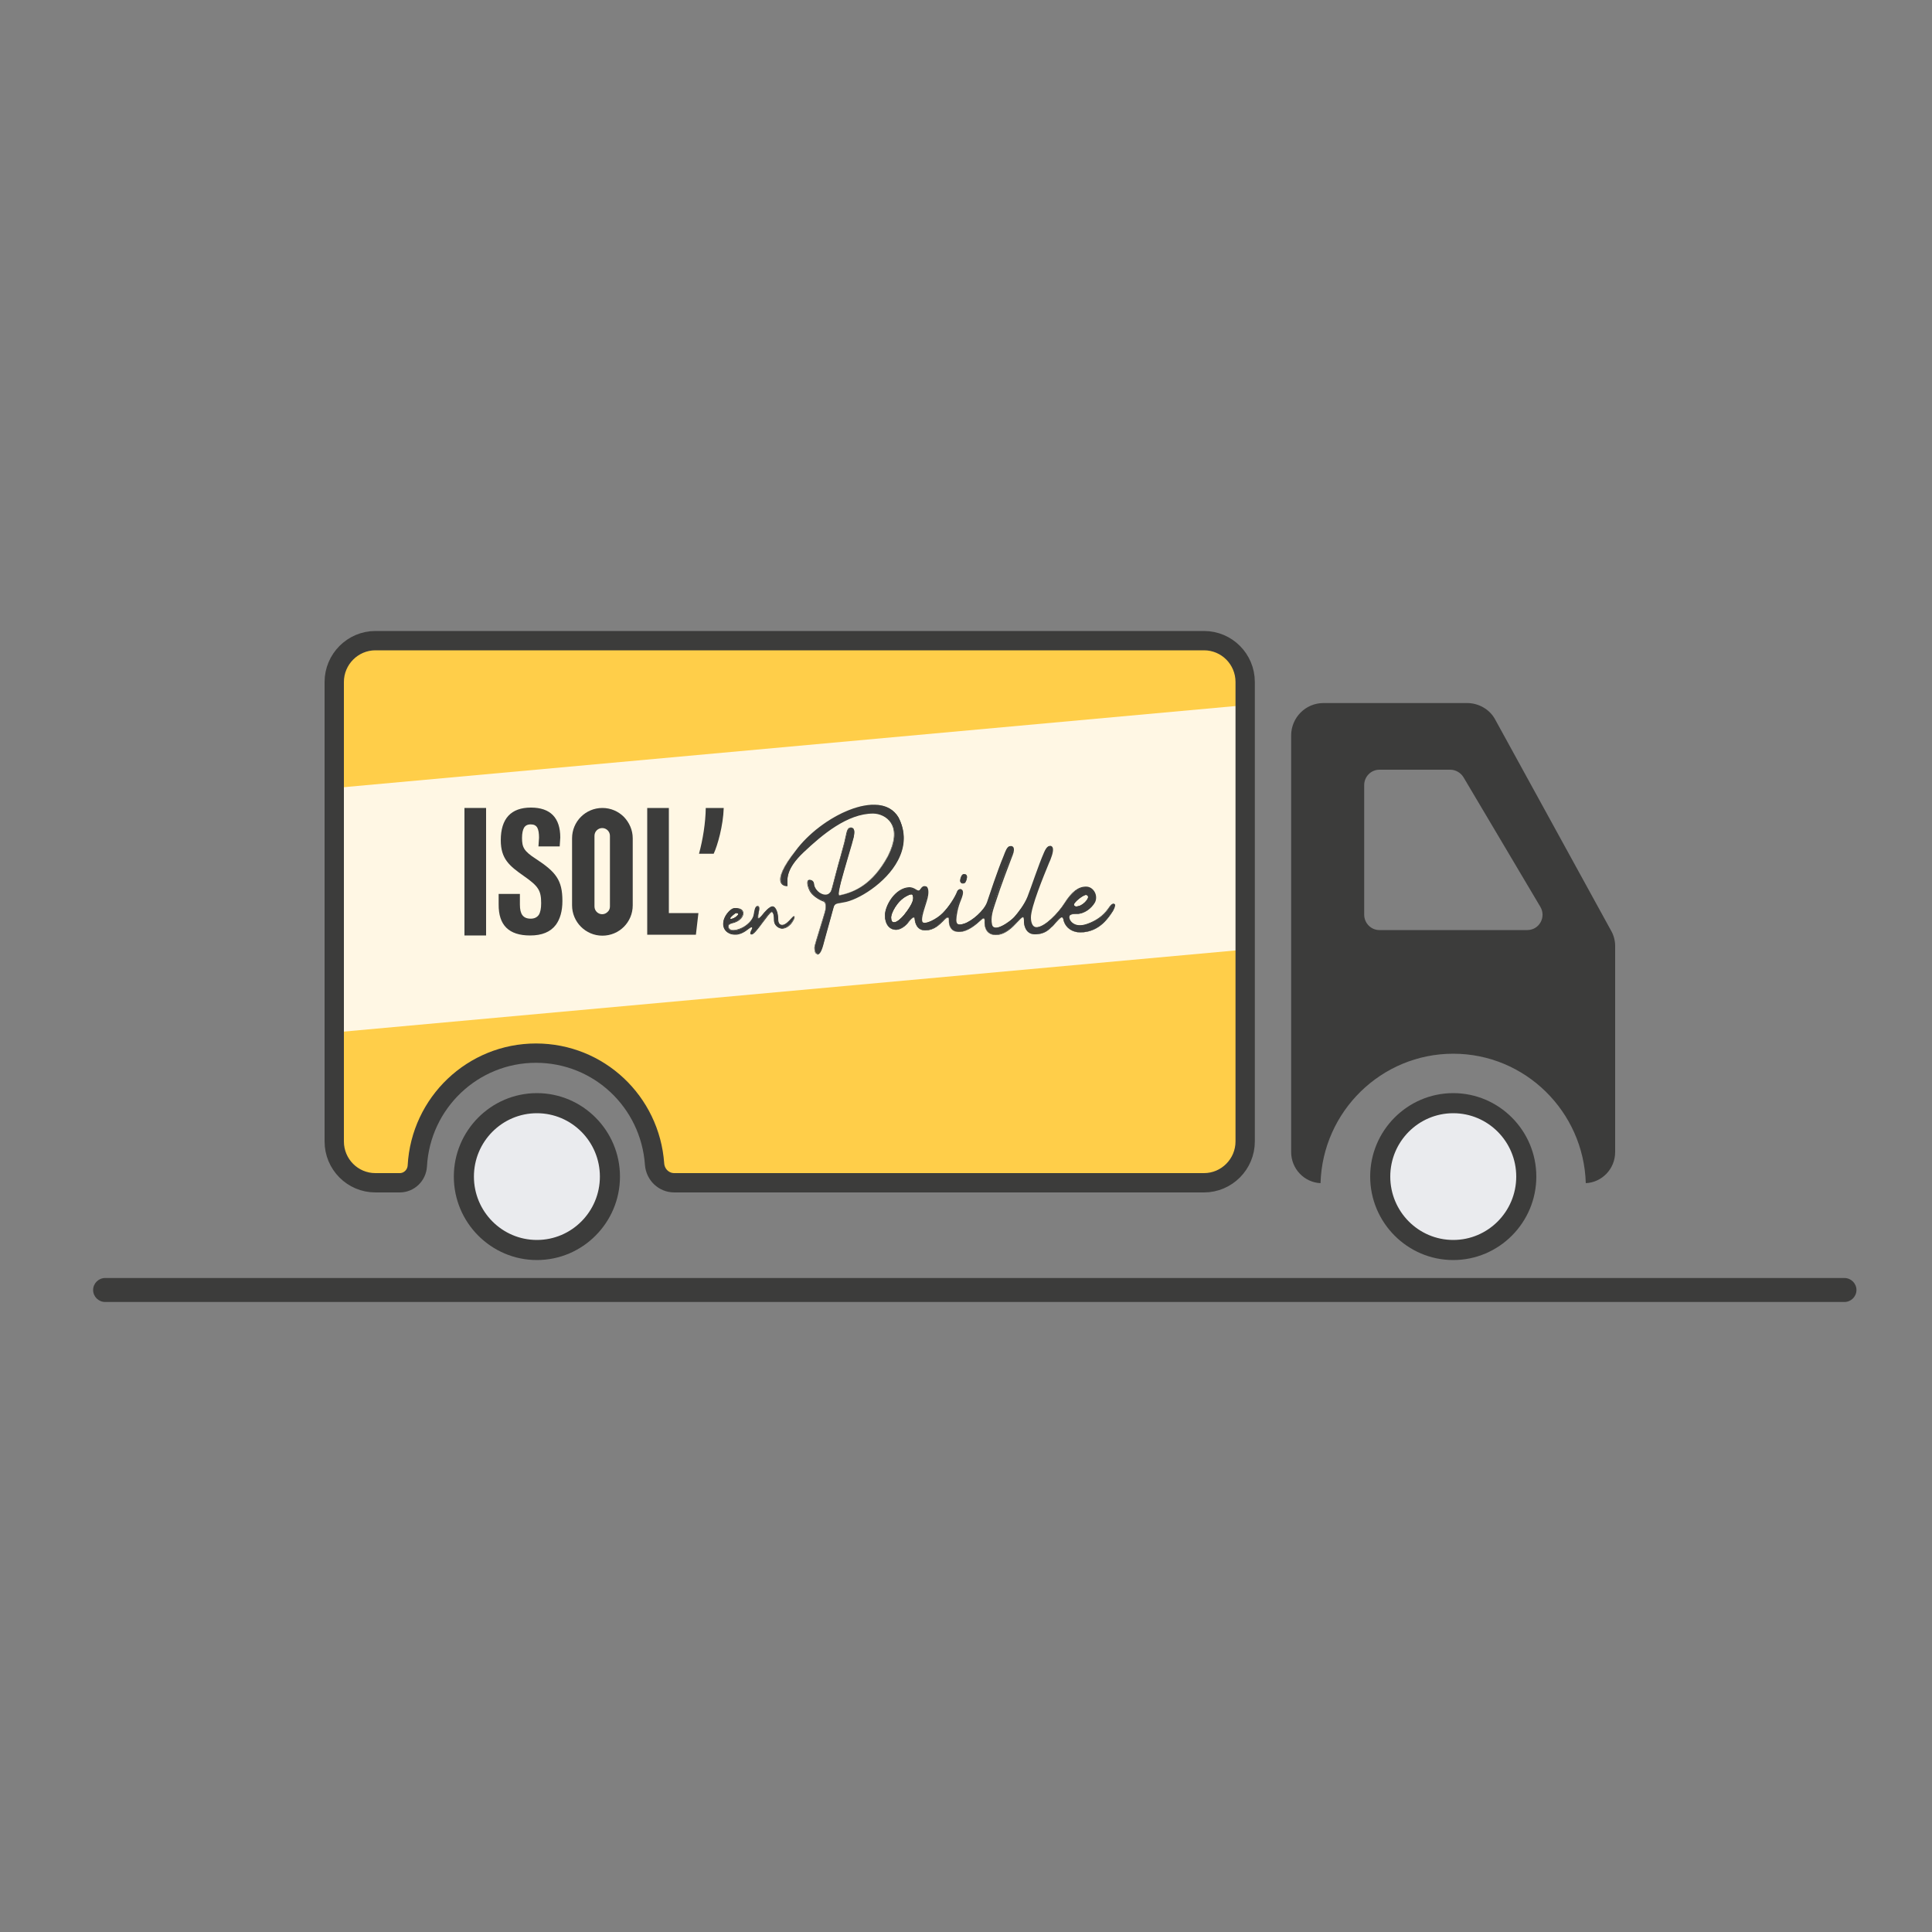 <?xml version="1.0" encoding="UTF-8"?>
<svg id="Calque_1" xmlns="http://www.w3.org/2000/svg" width="100" height="100" baseProfile="tiny" version="1.2" viewBox="0 0 100 100">
  <rect x="0" y="0" width="100" height="100" fill="#808080" stroke="none"/>
  <!-- Generator: Adobe Illustrator 29.1.0, SVG Export Plug-In . SVG Version: 2.1.0 Build 142)  -->
  <g>
    <line x1="5.44" y1="66.77" x2="95.47" y2="66.77" fill="#3c3c3b"/>
    <path d="M95.47,67.39H5.44c-.34,0-.62-.28-.62-.62s.28-.62.62-.62h90.03c.34,0,.62.28.62.62s-.28.62-.62.62Z" fill="#3c3c3b"/>
  </g>
  <g>
    <g>
      <g>
        <ellipse cx="27.79" cy="60.9" rx="3.78" ry="3.8" fill="#eaebee"/>
        <path d="M27.79,65.22c2.37,0,4.3-1.94,4.3-4.32s-1.93-4.32-4.3-4.32-4.3,1.94-4.3,4.32,1.93,4.32,4.3,4.32ZM27.79,57.62c1.8,0,3.26,1.47,3.26,3.28s-1.46,3.28-3.26,3.28-3.26-1.47-3.26-3.28,1.46-3.28,3.26-3.28Z" fill="#3c3c3b"/>
      </g>
      <g>
        <ellipse cx="75.22" cy="60.9" rx="3.78" ry="3.8" fill="#eaebee"/>
        <path d="M75.22,65.22c2.37,0,4.3-1.94,4.3-4.32s-1.93-4.32-4.3-4.32-4.3,1.94-4.3,4.32,1.93,4.32,4.3,4.32ZM75.22,57.62c1.8,0,3.26,1.47,3.26,3.28s-1.46,3.28-3.26,3.28-3.26-1.47-3.26-3.28,1.46-3.28,3.26-3.28Z" fill="#3c3c3b"/>
      </g>
      <path d="M68.51,36.39h7.43c.6,0,1.18.33,1.46.87l6,10.93c.13.23.2.51.2.77v10.67c0,.86-.67,1.57-1.52,1.61-.11-3.71-3.14-6.7-6.86-6.7s-6.76,2.98-6.87,6.7c-.85-.04-1.52-.75-1.52-1.61v-21.56c0-.93.75-1.68,1.67-1.68ZM70.61,47.34c0,.44.35.8.79.8h7.65c.62,0,.99-.67.68-1.2l-3.98-6.71c-.14-.23-.4-.39-.68-.39h-3.67c-.44,0-.79.36-.79.8v6.71Z" fill="#3c3c3b"/>
      <path d="M19.43,61.22h1.26c.48,0,.88-.38.91-.87.18-3.28,2.88-5.84,6.14-5.84s5.91,2.52,6.14,5.74c.04.55.48.97,1.02.97h27.42c1.17,0,2.13-.96,2.13-2.14v-23.78c0-1.18-.95-2.14-2.13-2.14H19.43c-1.17,0-2.13.96-2.13,2.14v23.78c0,1.18.95,2.14,2.13,2.14Z" fill="#ffce49"/>
      <polygon points="64.44 49.15 17.3 53.44 17.3 40.79 64.44 36.5 64.44 49.15" fill="#fff7e4"/>
      <path d="M19.43,61.22h1.26c.48,0,.88-.38.91-.87.18-3.28,2.88-5.84,6.14-5.84s5.91,2.52,6.14,5.74c.04.55.48.97,1.02.97h27.42c1.17,0,2.13-.96,2.13-2.14v-23.78c0-1.18-.95-2.14-2.13-2.14H19.43c-1.17,0-2.13.96-2.13,2.14v23.78c0,1.18.95,2.14,2.13,2.14Z" fill="none" stroke="#3c3c3b" stroke-miterlimit="10"/>
    </g>
    <g>
      <rect x="24.04" y="41.82" width="1.12" height="6.6" fill="#3c3c3b"/>
      <polygon points="36.15 47.26 36.02 48.38 33.5 48.38 33.5 41.82 34.62 41.82 34.62 47.26 36.15 47.26" fill="#3c3c3b"/>
      <path d="M36.53,41.82c-.01.76-.15,1.64-.35,2.37h.76c.2-.43.49-1.44.52-2.37h-.93Z" fill="#3c3c3b"/>
      <path d="M32.29,42.28c-.28-.28-.67-.46-1.11-.46-.87,0-1.57.7-1.57,1.57v3.47c0,.86.7,1.57,1.57,1.57s1.57-.7,1.57-1.57v-3.47c0-.43-.18-.82-.46-1.11ZM31.57,46.92c0,.11-.04.21-.12.28-.07.07-.17.12-.28.12-.22,0-.4-.18-.4-.4v-3.66c0-.22.18-.4.4-.4s.4.18.4.4v3.66Z" fill="#3c3c3b"/>
      <path d="M29.11,46.64c0,.52-.12.93-.34,1.23-.28.37-.72.55-1.33.55h0c-1.1,0-1.64-.53-1.63-1.61v-.54s1.1,0,1.1,0v.55c0,.25.04.43.13.55.09.12.23.18.43.18h0c.19,0,.33-.07.42-.2.08-.13.12-.33.12-.6,0-.66-.14-.88-.9-1.41-.74-.52-1.19-.88-1.19-1.85,0-1.12.53-1.69,1.56-1.69h0c1.01,0,1.52.53,1.52,1.55l-.03.46h-1.1s.03-.45.03-.45c0-.24-.03-.41-.09-.52-.07-.12-.18-.17-.34-.17h0c-.17,0-.28.06-.35.18-.06.11-.1.28-.1.52,0,.48.09.68.71,1.08,1.04.68,1.38,1.1,1.38,2.18Z" fill="#3c3c3b"/>
      <g>
        <g>
          <path d="M41.09,47.43c-.06,0-.35.46-.6.46-.1,0-.23-.04-.23-.34s-.11-.62-.28-.62-.46.37-.53.45c-.07.08-.16.17-.19.17s-.06-.06-.01-.26c.05-.2.08-.37-.02-.37s-.14.11-.2.43c-.06.32-.4.59-.6.68-.2.1-.4.16-.57.12-.16-.03-.18-.17-.18-.22,0-.07.07-.13.2-.16.33-.07.56-.28.57-.49,0-.21-.24-.27-.44-.26-.2.01-.59.42-.57.81.02.4.38.6.78.51.4-.1.62-.43.7-.36.09.07-.2.37-.02.37.19,0,.88-1.16,1.04-1.16.06,0,.13.1.13.43s.28.43.4.43.4-.07.6-.46c.02-.04.07-.16,0-.16ZM38.14,47.26s.04,0,.05.01c.01.01.02.03.02.05,0,.07-.23.24-.35.24-.03,0-.06,0-.06-.02,0,0,0,0,0-.01,0-.02.01-.04.03-.06.02-.03.2-.2.27-.22.02,0,.03,0,.05,0Z" fill="#3c3c3b"/>
          <path d="M41.13,47.44s-.02-.02-.04-.02c-.03,0-.06.04-.14.12-.12.13-.3.33-.46.33-.09,0-.21-.03-.21-.32,0-.31-.12-.64-.3-.64-.15,0-.41.29-.54.46-.07.09-.16.16-.18.16,0,0,0,0,0,0,0,0-.03-.05,0-.24.04-.19.06-.32.02-.37-.01-.02-.03-.03-.06-.03-.12,0-.16.14-.21.45-.05.31-.39.57-.59.67-.23.11-.42.15-.55.12-.15-.03-.16-.15-.16-.2,0-.06.07-.11.19-.14.33-.07.57-.28.58-.51,0-.07-.02-.13-.07-.18-.08-.08-.22-.11-.39-.1-.11,0-.26.11-.38.27-.14.18-.21.38-.21.56,0,.18.08.33.22.43.11.08.24.12.39.12.06,0,.13,0,.19-.02.23-.05.39-.18.51-.27.08-.06.15-.11.18-.09s0,.1-.04.16c-.03.07-.06.14-.04.18.01.02.04.03.07.03.1,0,.3-.25.58-.63.19-.25.39-.53.46-.53.04,0,.11.09.11.41s.29.45.42.45c.06,0,.39-.02.61-.47,0,0,.06-.11.03-.16ZM40.48,48.04c-.12,0-.38-.1-.38-.41,0-.41-.11-.45-.15-.45-.08,0-.24.21-.49.54-.21.27-.46.61-.55.61-.01,0-.03,0-.04-.01-.02-.02.02-.09.04-.15.04-.08.07-.17.03-.21-.05-.04-.12.01-.22.09-.12.09-.28.21-.5.27-.21.05-.41.02-.55-.09-.12-.09-.19-.23-.2-.4-.02-.4.36-.78.55-.79.02,0,.04,0,.06,0,.13,0,.25.03.31.09.04.04.06.09.06.15,0,.21-.24.41-.55.47-.18.04-.22.11-.22.17,0,.05.01.2.19.23.14.03.33,0,.58-.12.21-.1.55-.37.61-.69.06-.32.1-.42.18-.42.01,0,.02,0,.03.01.04.05,0,.24-.03.34-.03.14-.03.23,0,.27,0,.01.02.02.03.02.04,0,.15-.1.2-.17.22-.28.41-.44.51-.44.15,0,.26.32.26.6,0,.24.08.36.24.36.18,0,.36-.21.49-.34.05-.05.1-.11.12-.11,0,0,0,0,.01,0,.01.02-.01.09-.03.13-.22.44-.54.45-.58.45Z" fill="#3c3c3b"/>
        </g>
        <g>
          <path d="M38.08,47.25c-.09.02-.26.2-.28.22-.02.03-.08.12.05.12s.37-.17.37-.26-.07-.09-.14-.08ZM37.85,47.57s-.06,0-.06-.02c0,0,0,0,0-.01,0-.02.01-.04.03-.06.02-.03.2-.2.27-.22.02,0,.03,0,.05,0,.02,0,.04,0,.05.01.01.01.02.03.02.05,0,.07-.23.24-.35.24Z" fill="#3c3c3b"/>
          <path d="M38.21,47.24s-.07-.03-.13-.01c-.1.02-.27.2-.29.23,0,.01-.05.06-.03.11.01.03.04.04.09.04.14,0,.39-.18.39-.28,0-.04-.01-.06-.03-.08ZM37.85,47.57s-.06,0-.06-.02c0,0,0,0,0-.01,0-.02.01-.04.03-.06.02-.03.2-.2.27-.22.02,0,.03,0,.05,0,.02,0,.04,0,.05.01.01.01.02.03.02.05,0,.07-.23.24-.35.24Z" fill="#3c3c3b"/>
        </g>
      </g>
      <g>
        <g>
          <path d="M57.64,46.8c-.11,0-.2.14-.3.28-.1.14-.39.52-1.05.75-.66.23-.95-.12-.97-.32-.02-.2.17-.21.39-.21.4,0,.77-.29.93-.58.17-.29,0-.8-.44-.8s-.78.34-1.11.85c-.33.52-1.04,1.24-1.46,1.24-.25,0-.31-.32-.31-.52,0-.61.78-2.45,1-3,.22-.55.12-.69,0-.69s-.21.16-.28.32c-.3.68-.68,1.85-.86,2.3-.16.41-.51.85-.69,1.05-.18.2-1.05.86-1.2.39-.1-.43.1-.91.17-1.13.34-1.07.78-2.16.9-2.46.12-.3.08-.47-.08-.47s-.25.29-.34.52c-.29.68-.76,2.1-.85,2.37-.15.44-.78.98-1.19,1.12-.41.14-.46-.03-.46-.2s.07-.62.24-1c.17-.39.12-.51.04-.55-.07-.03-.15,0-.18.09-.13.33-.44.8-.75,1.12-.31.32-.92.61-1.06.49-.14-.12.03-.6.2-1.12.17-.52.06-.73-.02-.74-.17-.07-.25.12-.31.19-.07.07-.16,0-.22-.04-.07-.04-.21-.1-.32-.1-.76.03-1.25.98-1.25,1.44s.24.73.56.73.61-.33.64-.4c.04-.07.32-.39.34-.16.02.24.13.59.53.59.67,0,.98-.67,1.16-.67.07,0,.08.07.08.12,0,.05-.05.63.51.63s1.11-.62,1.21-.68c.1-.05.13.02.13.08s-.07.75.56.75c.74,0,1.2-.91,1.41-.91.07,0,.06.15.06.25s.05.64.56.64.72-.26.83-.36c.15-.11.44-.52.56-.52.08,0,.1.11.12.21.11.35.44.57.84.57,1.02,0,1.49-.84,1.61-1,.12-.16.25-.47.12-.47ZM55.59,46.83c0-.14.48-.51.62-.51.08,0,.12.04.12.12,0,.11-.29.48-.62.48-.09,0-.12-.07-.12-.09ZM46.12,47.49s0-.02,0-.03c0-.17.28-.81.8-1.08h0c.08-.04.17-.09.23-.09.01,0,.02,0,.04,0,.02,0,.04.02.05.05.06.15.06.38-.44,1.01-.15.18-.37.39-.53.39-.13,0-.15-.13-.15-.25Z" fill="#3c3c3b"/>
          <path d="M57.7,46.81s-.03-.04-.06-.04h0c-.1,0-.19.12-.28.25l-.03.04c-.24.33-.59.59-1.04.75-.38.14-.61.07-.74-.02-.14-.09-.19-.21-.2-.29,0-.05,0-.09.03-.12.06-.06.18-.07.34-.07.42,0,.78-.3.95-.59.09-.16.09-.39-.02-.57-.1-.16-.25-.26-.44-.26-.4,0-.74.26-1.12.86-.32.51-1.02,1.24-1.44,1.24-.28,0-.29-.42-.29-.5,0-.55.66-2.15.94-2.83.03-.06.05-.12.07-.16.13-.33.17-.56.1-.66-.03-.04-.07-.06-.11-.06-.14,0-.24.19-.3.33-.19.44-.42,1.08-.6,1.59-.11.3-.2.55-.26.71-.15.37-.46.79-.69,1.05-.15.17-.73.61-1.01.55-.08-.02-.13-.06-.15-.15-.09-.37.06-.78.14-1.03.01-.03.02-.06.03-.09.31-.97.71-1.98.85-2.36l.04-.1c.08-.2.09-.35.04-.43-.03-.04-.07-.06-.13-.06-.16,0-.25.24-.33.46,0,.02-.02.05-.03.07-.24.57-.6,1.62-.77,2.13-.04.11-.06.19-.08.24-.15.43-.78.98-1.18,1.11-.18.06-.3.07-.36.02-.06-.04-.07-.13-.07-.21,0-.18.07-.62.23-1,.1-.24.14-.41.1-.5-.01-.04-.04-.06-.07-.08-.04-.02-.08-.02-.11,0-.04.02-.08.05-.1.11-.14.35-.45.81-.75,1.11-.31.32-.9.6-1.03.49-.12-.1.02-.53.16-.97l.04-.13c.15-.48.06-.66.03-.71-.02-.03-.04-.05-.07-.05-.15-.06-.23.06-.29.14-.01.02-.03.04-.04.05-.05.05-.12.01-.2-.04h0c-.07-.05-.21-.11-.33-.11-.75.03-1.27.96-1.27,1.46,0,.45.23.75.58.75.32,0,.61-.33.66-.41.03-.05.2-.25.27-.23.02,0,.03.03.03.07.01.14.08.6.55.6s.74-.3.94-.49c.09-.1.17-.17.22-.17.02,0,.03,0,.04.01.02.02.02.04.02.09h0c-.01.22.04.39.14.5.09.1.22.14.39.14.46,0,.9-.4,1.11-.59.05-.05.09-.08.11-.09.02-.01.05-.02.07-.01.02.01.03.05.03.08,0,0,0,.01,0,.02-.01.27.04.47.17.6.1.1.24.15.41.15.49,0,.87-.4,1.12-.67.12-.13.23-.25.29-.25,0,0,.01,0,.02,0,.03.03.03.14.03.21h0s0,.67.58.67c.46,0,.68-.21.8-.32.02-.02.03-.03.04-.04.06-.04.14-.13.22-.23.12-.13.26-.29.32-.29.06,0,.08.09.1.2.11.35.44.58.86.58.93,0,1.4-.69,1.58-.94.02-.03.03-.05.04-.06.1-.13.21-.37.17-.46ZM57.46,47.32c-.18.25-.64.93-1.55.93-.4,0-.72-.22-.82-.55-.02-.11-.04-.23-.14-.23-.08,0-.21.15-.35.3-.08.09-.16.18-.22.23-.01.01-.03.03-.05.04-.12.11-.33.31-.77.31-.53,0-.54-.61-.54-.62h0c0-.1,0-.21-.04-.25-.01-.01-.03-.02-.04-.02-.08,0-.18.11-.32.26-.24.26-.61.66-1.09.66-.17,0-.3-.05-.39-.14-.12-.12-.17-.31-.16-.57,0,0,0-.02,0-.02,0-.05-.02-.09-.05-.11-.01,0-.02-.01-.04-.01s-.04,0-.07.02c-.02.01-.06.05-.12.1-.21.19-.64.58-1.08.58-.16,0-.28-.04-.36-.13-.1-.1-.14-.27-.13-.47h0s0-.09-.03-.12c-.02-.02-.04-.03-.06-.03-.07,0-.14.08-.25.18-.19.19-.48.48-.91.48s-.5-.44-.51-.57c0-.06-.02-.09-.06-.1-.1-.02-.29.2-.31.25-.04.07-.32.39-.63.39-.32,0-.54-.29-.54-.71s.47-1.4,1.23-1.43c.1,0,.24.06.31.1h0c.07.05.17.12.24.04.01-.02.03-.03.04-.05.06-.08.13-.17.25-.13h0s.03.02.05.04c.03.04.11.22-.04.68l-.04.13c-.16.48-.29.89-.15,1.01.16.13.77-.17,1.08-.49.3-.31.61-.77.75-1.12.02-.04.04-.07.08-.09.03-.01.06-.01.08,0,.03.01.04.03.05.06.03.08,0,.24-.1.47-.16.38-.24.83-.24,1.01,0,.09.01.18.08.24.08.05.21.05.4-.01.41-.14,1.05-.69,1.21-1.14.02-.05.04-.13.08-.24.17-.51.53-1.56.77-2.13,0-.02.02-.05.03-.07.08-.21.16-.44.29-.44.05,0,.08.02.1.05.05.07.03.21-.04.4l-.04.1c-.15.38-.54,1.39-.86,2.36,0,.03-.02.06-.03.09-.08.25-.23.67-.14,1.05.03.1.09.15.18.17.32.07.91-.4,1.05-.56.23-.26.55-.68.69-1.06.06-.16.16-.42.26-.71.18-.51.41-1.15.6-1.59.09-.21.18-.31.26-.31.04,0,.06.01.08.04.04.05.07.21-.1.63-.02.05-.04.1-.07.16-.28.68-.94,2.28-.94,2.84,0,.26.09.54.33.54.43,0,1.15-.74,1.47-1.25.38-.59.7-.84,1.09-.84.18,0,.32.08.41.24.1.17.1.38.02.53-.16.27-.51.57-.91.57-.17,0-.3,0-.37.08-.03.04-.05.09-.04.15,0,.09.07.22.22.32.14.09.38.16.77.02.45-.16.81-.42,1.06-.76l.03-.04c.09-.12.17-.24.26-.23h0s.02,0,.03.02c.03.07-.06.29-.16.43-.01.02-.03.04-.05.06Z" fill="#3c3c3b"/>
        </g>
        <g>
          <path d="M56.21,46.3c-.15,0-.64.37-.64.53,0,.04.03.11.13.11.34,0,.64-.37.64-.5,0-.09-.05-.14-.14-.14ZM55.7,46.92c-.09,0-.12-.07-.12-.09,0-.14.48-.51.62-.51.08,0,.12.04.12.12,0,.11-.29.48-.62.48Z" fill="#3c3c3b"/>
          <path d="M56.21,46.28c-.16,0-.66.38-.66.55,0,.05.05.12.15.12.35,0,.66-.37.66-.52,0-.1-.06-.15-.15-.15ZM55.7,46.92c-.09,0-.12-.07-.12-.09,0-.14.48-.51.62-.51.08,0,.12.04.12.12,0,.11-.29.48-.62.48Z" fill="#3c3c3b"/>
        </g>
        <g>
          <path d="M47.26,46.33c-.06-.13-.22-.04-.35.03-.55.29-.81.93-.81,1.1,0,.07-.02.3.17.3s.44-.26.55-.4c.54-.68.5-.9.44-1.03ZM46.81,47.35c-.15.18-.37.39-.53.39-.13,0-.15-.13-.15-.25,0-.01,0-.02,0-.03,0-.17.28-.81.8-1.08h0c.08-.04.17-.09.23-.09.01,0,.02,0,.04,0,.02,0,.04.02.05.05.06.15.06.38-.44,1.01Z" fill="#3c3c3b"/>
          <path d="M47.28,46.33s-.04-.06-.07-.07c-.08-.03-.2.03-.3.08h0c-.56.3-.82.96-.82,1.12,0,0,0,.02,0,.03,0,.09,0,.28.19.28.22,0,.51-.34.56-.4h0c.52-.65.51-.89.44-1.05ZM46.27,47.74c-.13,0-.15-.13-.15-.25,0-.01,0-.02,0-.03,0-.17.28-.81.8-1.08h0c.08-.04.17-.09.23-.09.01,0,.02,0,.04,0,.02,0,.04.02.05.05.06.15.06.38-.44,1.01-.15.18-.37.39-.53.39Z" fill="#3c3c3b"/>
        </g>
      </g>
      <g>
        <path d="M50.02,45.53c-.04.12-.08.22-.21.18s-.11-.14-.07-.27.1-.22.21-.18.11.14.07.27Z" fill="#3c3c3b"/>
        <path d="M49.95,45.25s-.08-.01-.11,0c-.05.03-.09.09-.12.19-.03.09-.04.17-.01.22.02.03.05.06.09.07.02,0,.04,0,.06,0,.1,0,.14-.1.17-.2.03-.11.06-.24-.08-.29ZM49.81,45.69s-.06-.03-.07-.05c-.02-.04-.01-.11.02-.19.03-.09.06-.15.1-.17.01,0,.03,0,.04,0s.03,0,.04,0c.05.02.08.06.08.12,0,.03,0,.08-.02.13-.04.13-.08.2-.19.17Z" fill="#3c3c3b"/>
      </g>
      <g>
        <path d="M43.43,44.64c-.2.72-.35,1.39-.41,1.49s-.21.26-.5.13-.39-.41-.39-.49-.04-.23-.23-.23-.05.44.08.63.44.39.64.45c.13.04.17.27.09.58s-.54,1.72-.54,1.83.02.32.14.32.22-.16.34-.63.44-1.56.5-1.8.25-.21.51-.26c1.09-.15,4-2.11,2.84-4.36-.94-1.56-4.03-.04-5.33,1.75-1.38,1.79-.48,1.77-.41,1.78-.02-.36-.08-.87.82-1.73s2.24-2.02,3.62-2.02c.55,0,1.64.53.77,2.23-.79,1.46-1.72,1.86-2.48,2.03-.14.04-.11-.15.03-.7s.61-2.12.66-2.32.08-.48-.13-.48-.2.29-.33.76-.29,1.05-.29,1.05Z" fill="#3c3c3b"/>
        <path d="M42.3,49.38c-.14,0-.15-.24-.15-.34,0-.07.15-.57.35-1.21.09-.28.16-.52.19-.62.08-.28.05-.51-.08-.55-.2-.07-.52-.27-.65-.46-.11-.15-.22-.47-.16-.6.02-.04.05-.05.09-.05.2,0,.25.15.25.25,0,.06.1.34.38.47.29.13.43-.04.48-.13.04-.06.11-.36.21-.74.06-.23.13-.49.2-.75h0s.17-.58.29-1.05c.03-.12.05-.22.07-.31.06-.29.1-.46.27-.46.06,0,.1.02.13.06.07.09.05.28.02.44-.02.1-.14.53-.29,1.02-.14.48-.3,1.03-.37,1.3-.08.33-.15.63-.1.68,0,0,.01.01.05,0,.67-.14,1.65-.51,2.47-2.02.36-.71.42-1.3.17-1.7-.21-.35-.62-.5-.93-.5-1.32,0-2.62,1.08-3.61,2.02-.87.83-.84,1.32-.82,1.68v.06s-.02,0-.02,0c0,0,0,0-.01,0-.06,0-.25-.02-.32-.19-.12-.28.12-.83.74-1.62.98-1.36,2.89-2.46,4.16-2.4.55.02.95.24,1.2.66.37.72.36,1.47-.03,2.21-.61,1.18-2.09,2.08-2.83,2.18-.05.01-.11.02-.16.03-.18.03-.29.04-.34.22-.02.09-.08.27-.14.51-.12.42-.28,1-.36,1.3-.11.45-.21.64-.35.64ZM41.89,45.57s-.05.01-.06.03c-.06.11.05.42.15.56.13.18.44.38.63.45.14.05.19.29.1.6-.03.11-.1.35-.19.62-.15.48-.35,1.13-.35,1.2,0,.07,0,.31.12.31.12,0,.22-.19.32-.61.07-.3.24-.88.36-1.3.07-.24.12-.42.14-.51.05-.2.19-.22.37-.25.05,0,.1-.02.15-.03.74-.1,2.2-.99,2.8-2.16.38-.74.39-1.47.03-2.18-.24-.4-.63-.61-1.17-.64-.03,0-.06,0-.09,0-1.26,0-3.09,1.07-4.04,2.39-.75.98-.81,1.4-.73,1.58.06.15.22.16.29.17v-.02c-.02-.37-.05-.87.83-1.71.99-.95,2.29-2.03,3.63-2.03.32,0,.74.16.96.52.32.53.09,1.24-.17,1.74-.82,1.52-1.81,1.89-2.49,2.04-.03,0-.06,0-.08-.01-.06-.06-.02-.27.09-.71.07-.28.23-.82.37-1.31.14-.47.27-.91.29-1.02.03-.15.06-.33,0-.41-.02-.03-.06-.04-.1-.04-.14,0-.17.15-.24.43-.02.09-.04.2-.08.32-.12.47-.29,1.04-.29,1.05-.07.27-.14.52-.2.75-.1.39-.17.68-.21.74-.05.09-.21.28-.53.14-.29-.13-.4-.41-.4-.5,0-.02,0-.21-.21-.21Z" fill="#3c3c3b"/>
      </g>
      <polygon points="46.09 45.19 46.09 45.19 46.08 45.19 46.09 45.19" fill="#3c3c3b"/>
      <polygon points="46.09 45.2 46.08 45.2 46.09 45.19 46.09 45.2" fill="#3c3c3b"/>
    </g>
  </g>
</svg>